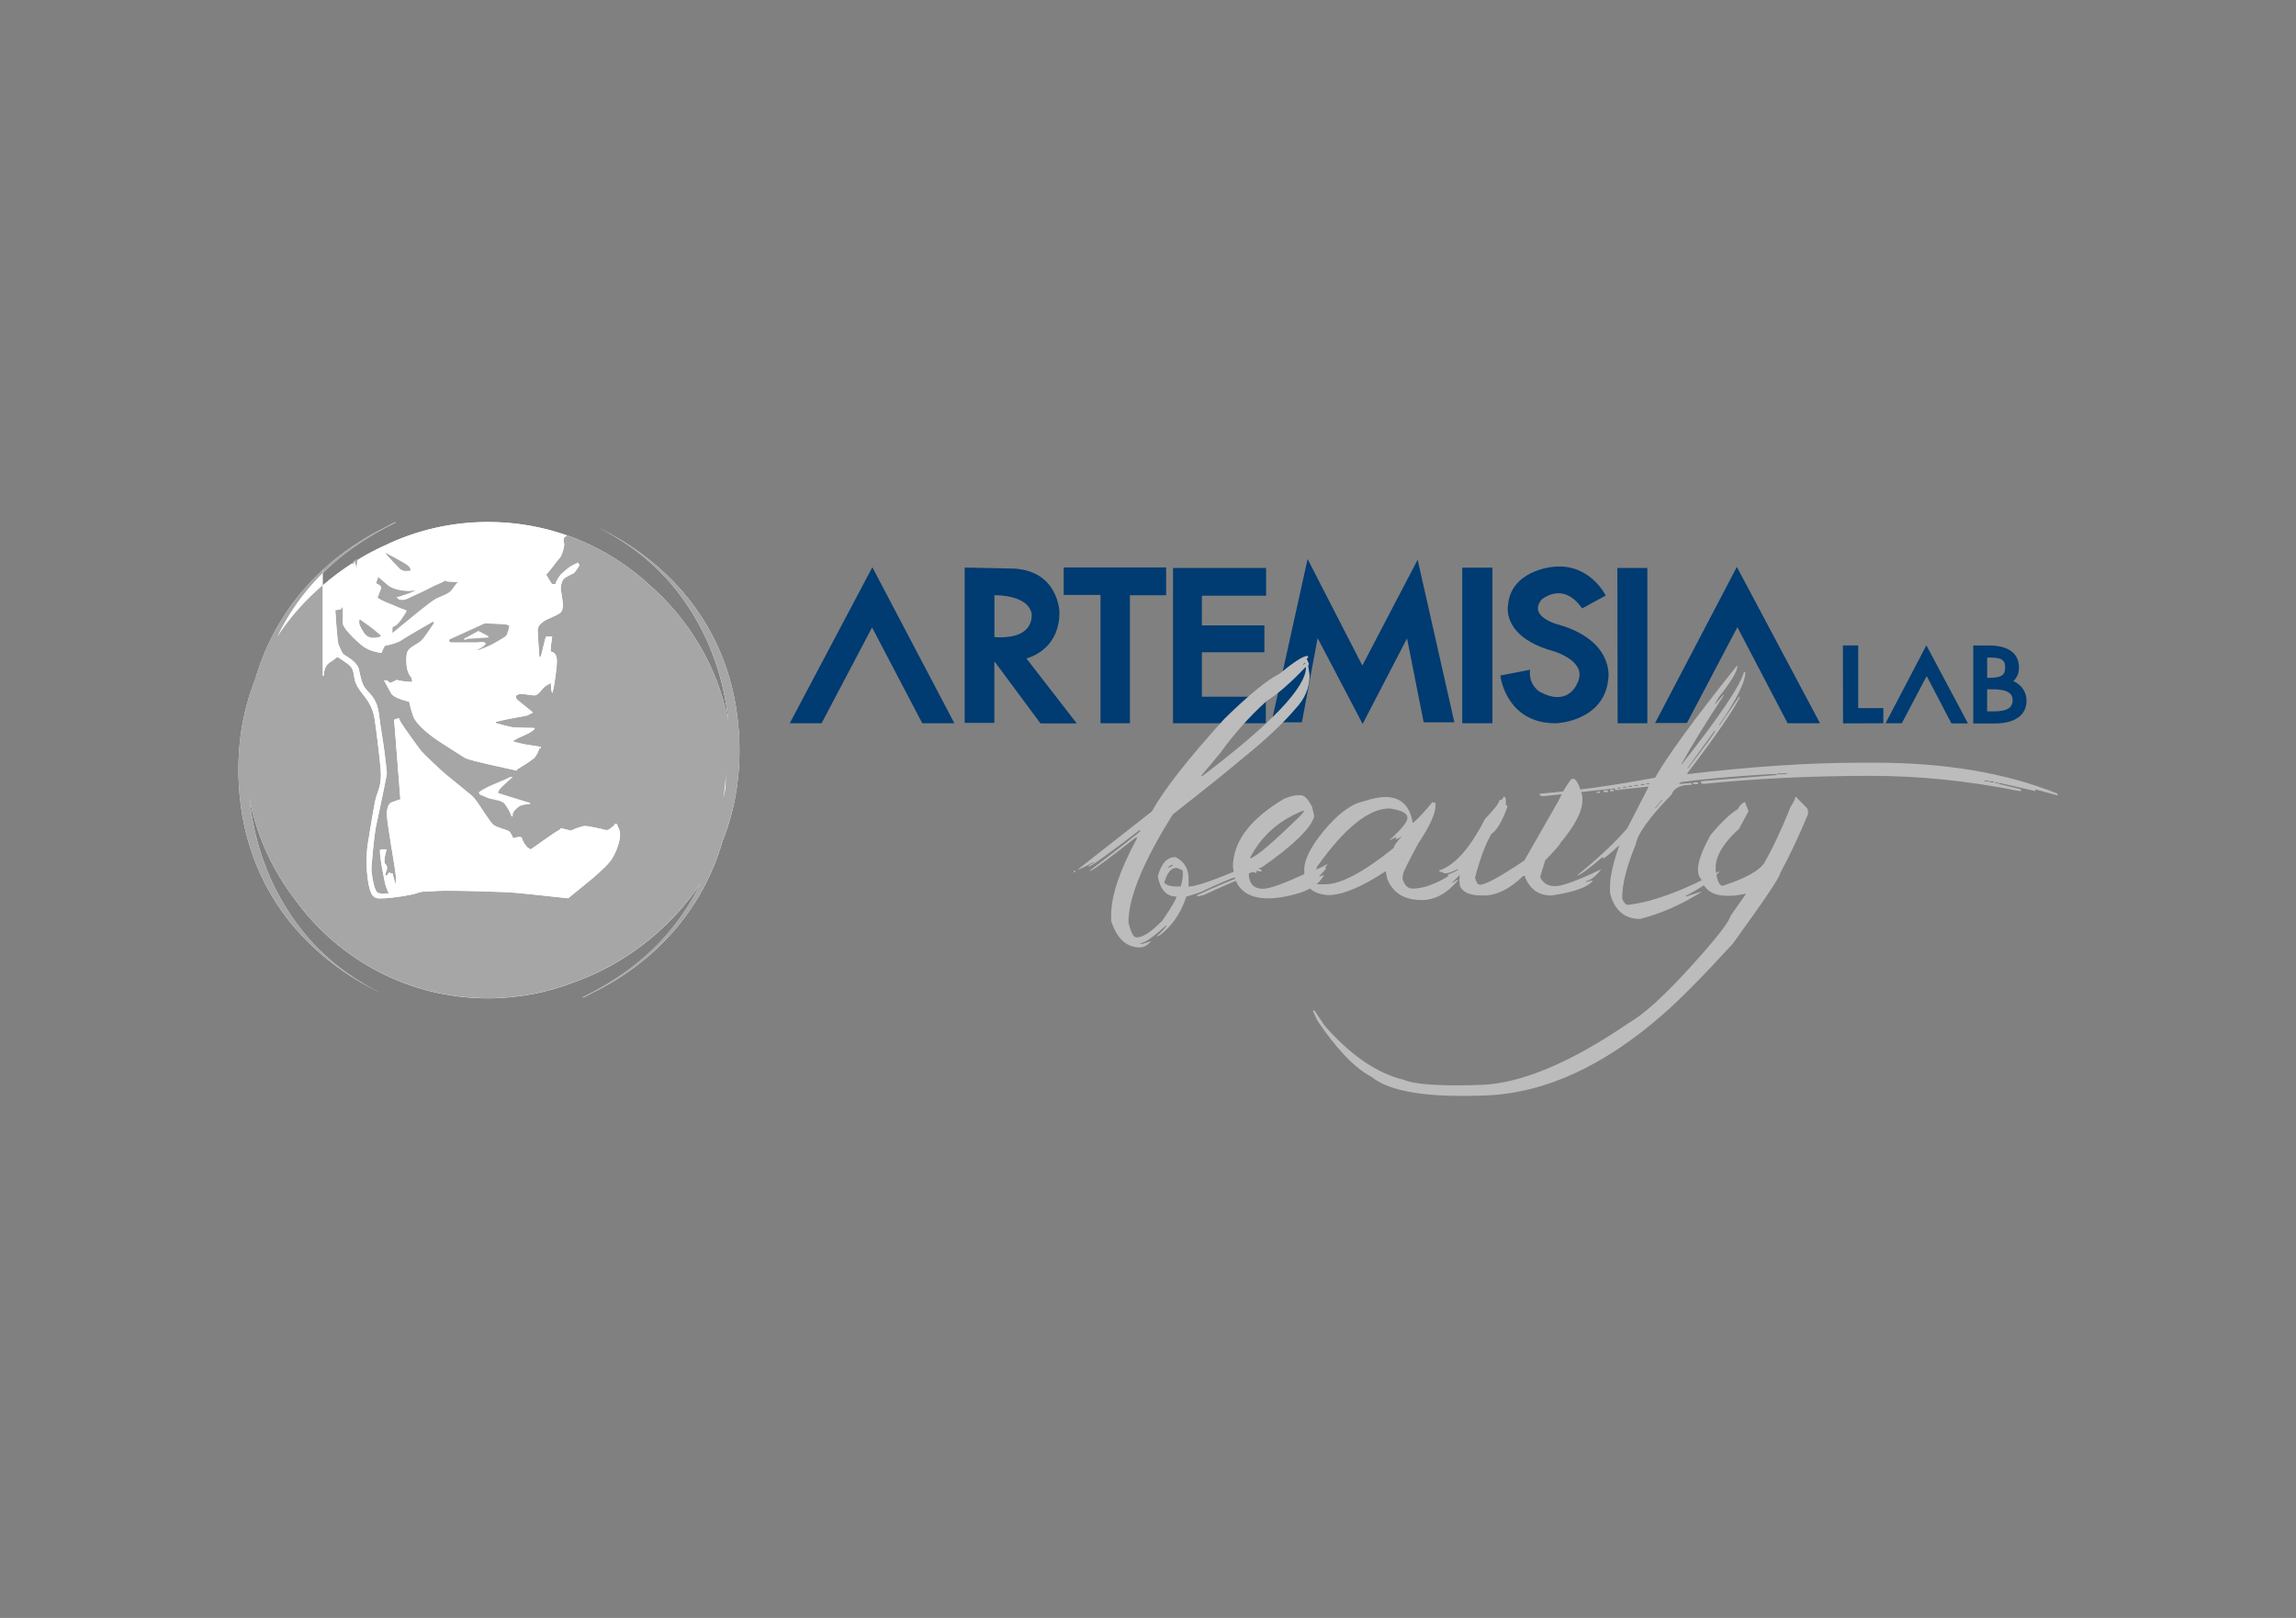 <svg xmlns="http://www.w3.org/2000/svg" xmlns:xlink="http://www.w3.org/1999/xlink" id="Livello_1" x="0px" y="0px" viewBox="0 0 595.28 419.53" style="enable-background:new 0 0 595.28 419.53;" xml:space="preserve"><rect x="0" y="0" width="595.28" height="419.53" fill="#808080" stroke="none"/><style type="text/css">	.st0{fill:#FFFFFF;}	.st1{fill:#003B71;}	.st2{fill:none;}	.st3{fill:#A6A6A6;}	.st4{fill:#737373;}	.st5{fill:#BDBCBC;}</style><g>	<g>		<g>			<path class="st0" d="M154.73,136.62c12.19,6.03,21.07,14.71,27.31,26.86c3.35,6.52,5.92,14.71,6.78,23.49    c-2.86-14.72-10.7-26.79-20.45-35.31c-6.13-5.64-13.4-10.06-21.43-12.87c-6.38-2.23-13.24-3.45-20.39-3.45    c-9.63,0-18.75,2.21-26.87,6.14c-2.26,1.03-4.41,2.15-6.4,3.35c-0.12,0.07-0.25,0.14-0.37,0.22c-0.29,0.18-0.58,0.38-0.88,0.56    c0.02-0.08,0.04-0.18,0.02-0.18c-0.02,0-0.08,0.08-0.2,0.3c-0.16,0.1-0.32,0.21-0.48,0.31c-2.62,1.69-5.2,3.6-7.67,5.73v-3.19    c2.38-2.36,4.95-4.51,7.71-6.48c0.67-0.48,1.35-0.95,2.04-1.4c2.86-1.89,5.9-3.62,9.12-5.19c0.44-0.53-2.3,1.04-2.88,1.33    c-2.17,1.06-4.27,2.25-6.32,3.54c-0.65,0.41-1.3,0.82-1.94,1.25c-2.72,1.84-5.3,3.88-7.73,6.12    c-7.98,7.37-14.21,16.89-17.52,28.36c-3.22,8.12-4.89,17.47-4.21,28.06c1.73,26.93,18.14,44.41,36.97,53.42    c-12.2-6-21.1-14.66-27.37-26.8c-3.38-6.54-5.97-14.75-6.85-23.56c1.93,9.87,6.09,18.54,11.57,25.75    c11.2,15.67,29.53,25.89,50.26,25.89c7.99,0,15.62-1.54,22.63-4.3c4.12-1.5,7.93-3.35,11.32-5.4    c7.86-4.75,15.44-11.49,21.16-20.19c-0.63,1.31-1.29,2.58-1.98,3.79c-6.71,11.68-16.33,19.82-28.58,25.82    c-0.44,0.52,2.3-1.05,2.88-1.34c15.4-7.6,28.11-20.94,33.39-39.23c3.2-8.07,4.87-17.37,4.21-27.89    C189.91,163.19,173.55,145.67,154.73,136.62z"></path>		</g>	</g>	<g>		<polygon class="st1" points="353.21,172.58 339.02,144.96 329.66,187.3 337.54,187.3 341.62,165.46 353.29,187.72 364.8,165.53    369.11,187.3 377.07,187.3 367.55,145.14   "></polygon>		<g>			<g>				<g>					<path class="st2" d="M73.93,161.27c-0.71,1.24-1.4,2.55-2.05,3.9c3.4-5.16,7.45-9.62,11.82-13.39v-3.19      C79.96,152.28,76.7,156.47,73.93,161.27z"></path>					<path class="st2" d="M188.07,204.5c0.07-1.21,0.12-2.43,0.13-3.67c-0.12,2.1-0.35,4.18-0.69,6.22      C187.71,206.2,187.9,205.35,188.07,204.5z"></path>					<path class="st3" d="M93.4,140.53c-0.02-0.05-0.03-0.1-0.04-0.15c-0.65,0.41-1.3,0.82-1.94,1.25      c-0.01,0.16-0.01,0.31-0.02,0.47c0.67-0.48,1.35-0.95,2.04-1.4C93.43,140.64,93.42,140.58,93.4,140.53z"></path>					<path class="st4" d="M91.47,146.3c0.06,0,0.15-0.12,0.3-0.41c0.03-0.07,0.06-0.11,0.08-0.16c-0.16,0.1-0.32,0.21-0.48,0.31      C91.38,146.19,91.41,146.3,91.47,146.3z"></path>					<path class="st3" d="M103.13,147.53c0.63,0.36,0.85,0.56,1.58,0.56c0.12,0,0.25-0.01,0.4-0.02c0.26-0.02,0.47-0.02,0.65-0.02      c0.02,0,0.05,0,0.07,0c0.02,0,0.04,0,0.06,0c0.46,0,0.61-0.02,0.53-0.41c-0.12-0.56-0.39-0.62-0.39-0.62s0.4-0.04-1.47-1.15      l-3.95-2.18c-0.35-0.16-0.93-0.51-1.15-0.51c-0.18,0-0.12,0.23,0.48,0.96L103.13,147.53z"></path>					<path class="st3" d="M97.53,163.78c-0.54-0.55-3.54-2.72-4.18-3.12c-0.25-0.16-0.41-0.24-0.51-0.24      c-0.15,0-0.19,0.17-0.28,0.57c-0.15,0.67,0.24,1.64,1.32,3.23c0.65,0.94,1.65,1.21,2.6,1.21c0.64,0,1.27-0.12,1.75-0.24      C99.42,164.89,98.07,164.33,97.53,163.78z"></path>					<path class="st3" d="M91.43,145.62c-0.01,0.04-0.02,0.08-0.02,0.08s0.32,1.1,0.42,1.44c0.06,0.22,0.22,0.94,0.36,0.94      c0.08,0,0.16-0.21,0.22-0.82c0.06-0.62,0.17-1.49,0.27-2.41c-0.12,0.07-0.25,0.14-0.37,0.22      C92.02,145.23,91.73,145.43,91.43,145.62z"></path>					<path class="st4" d="M103.5,186.96l0.09-0.04c0,0-0.05-0.06-0.08-0.06C103.49,186.87,103.48,186.89,103.5,186.96z"></path>					<path class="st4" d="M116.7,166.62l0.16-0.01C116.41,166.62,116.7,166.62,116.7,166.62z"></path>					<path class="st3" d="M116.4,165.63c-0.51,0.23-0.51,0.23-0.51,0.23s-0.17,0.37,0.21,0.62c0.1,0.06,0.15,0.11,0.16,0.13      c0.18,0,0.46,0,0.92,0c1.65,0,5.12,0,6.17,0c0.66,0,1.05-0.14,1.35-0.14c0.18,0,0.32,0.06,0.46,0.22      c0.1,0.13,0.19,0.16,0.25,0.16c0.01,0,0.02,0,0.03,0c-0.05,0.04-0.12,0.12-0.24,0.29c-0.49,0.68-1.64,1.13-2.03,1.41      c-0.12,0.09-0.07,0.12,0.04,0.12c0.27,0,0.96-0.16,0.96-0.16s2.79-1.06,3.69-1.59c0.9-0.53,3.08-1.73,3.38-2.1      c0.3-0.38,0.79-2.16,0.77-2.55c-0.01-0.13-0.04-0.17-0.09-0.17c-0.08,0-0.19,0.12-0.22,0.16c0.03-0.04,0.11-0.22-0.67-0.34      c-0.9-0.13-5.84-0.3-5.84-0.3S116.91,165.41,116.4,165.63z"></path>					<path class="st3" d="M191.59,190.13c-1.67-26.93-18.04-44.45-36.85-53.5c12.19,6.03,21.07,14.71,27.31,26.86      c3.35,6.52,5.92,14.71,6.78,23.49c-2.86-14.72-10.7-26.79-20.45-35.31c-6.13-5.64-13.4-10.06-21.43-12.87      c-0.11,0.14-0.24,0.26-0.39,0.33c-0.88,0.4-0.15,1.58-0.33,2.53c-0.17,0.88-0.56,2.12-0.84,2.6c-0.28,0.48-1.21,1.44-1.78,2.26      c-0.57,0.82-1.4,1.7-1.58,2c-0.18,0.3-0.48,0.17-0.37,0.51c0.11,0.34,0.76,1.29,0.99,1.72c0.23,0.42,0.5,0.67,0.5,0.67h0.97      c0,0-0.24-0.08,0.16-0.75c0.39-0.68,0.85-1.49,1.3-1.89c0.45-0.4,1.69-1.55,2.4-1.95c0.7-0.4,1.35-0.7,1.6-0.82      c0.26-0.11,0.39-0.12,0.39-0.12v0.32c0,0,0.18,0.02,0.18,0.13c0,0.11,0.14,0.11-0.12,0.56c-0.25,0.45-0.96,1.38-1.13,1.58      c-0.17,0.2-0.79,0.39-1.44,0.76c-0.65,0.36-1.07,0.62-1.41,0.99c-0.34,0.37-0.82,1.75-0.62,2.88c0.2,1.13,0.56,3.58,0.51,3.92      c-0.05,0.34-0.05,1.38-0.76,1.92c-0.71,0.54-3.24,1.58-3.72,1.83c-0.48,0.26-2.03,1.27-2.06,2.46      c-0.03,1.19,0.31,5.25,0.34,5.73c0.03,0.48,0.03,1.29,0.15,1.29c0.08,0,0.2,0.06,0.27,0.06c0.04,0,0.06-0.01,0.06-0.06      c0-0.14,1.3-5.2,1.3-5.2h1.63c0,0-0.57,3.83-0.33,3.9c0.25,0.06,1.52,0.23,1.55,2.2c0.03,1.98-0.51,5.05-0.65,6.07      c-0.14,1.01-0.51,2.47-0.51,2.47s-0.2-0.27-0.28-0.87c-0.08-0.59-0.11-1.75-0.11-1.75l-1.3,0.74c-0.54,0.37-1.09,1.05-1.47,1.5      c-0.31,0.37-0.84,0.92-1.43,0.98c-0.03,0-0.06,0-0.1,0c-0.34,0-1.03-0.1-1.73-0.2c-0.7-0.11-1.42-0.21-1.8-0.21      c-0.08,0-0.15,0-0.19,0.01c-0.51,0.12-0.99,0.47-0.99,0.47s-0.19,0.69,0.4,1.14c0.59,0.45,3.65,3.03,3.96,3.23l-1.45,0.75      c-0.56,0.16-5.89,1.1-6.49,1.27c-0.59,0.17-1.71,0.4-1.71,0.4v0.32c0,0,1.57,0.44,2.02,0.55c0.45,0.11,2.06,0.54,2.77,0.59      c0.7,0.06,4.4,0.12,4.73,0.12c0.06,0,0.12,0,0.18,0c0.31,0,0.62,0.04,0.13,0.51c-0.59,0.56-1.97,1.21-2.51,1.44      c-0.53,0.23-2.23,0.97-2.34,1.15c-0.11,0.19-0.38,0.07-0.43,0.19c-0.05,0.12-0.08,0.21,0.4,0.35c0.48,0.14,2.51,0.65,3.41,0.76      c0.9,0.12,2.99,0.45,3.16,0.48c0.17,0.04,0.28,0.3,0.17,0.36c-0.12,0.06-0.4,0.14-0.4,0.14s-0.53,1.72-1.44,2.51      c-0.9,0.79-3.17,2.16-3.75,2.51c-0.59,0.36-0.59,0.36-0.59,0.36v0.32c0,0-6.72-1.5-7.85-1.75c-1.13-0.25-4.57-1.07-5.5-1.47      c0,0-6.17-3.9-7.18-4.59c-1.01-0.69-5.54-3.83-6.4-6.38c-0.85-2.54-1.02-3.68-1.02-3.68s-3.88-0.84-4.65-2.15      c-0.78-1.31-1.85-3.38-1.85-3.38s0.1-0.01,0.25-0.01c0.3,0,0.79,0.06,0.97,0.46c0.05,0.12,0.16,0.16,0.29,0.16      c0.27,0,0.66-0.18,1.02-0.36c0.36-0.18,0.67-0.37,0.8-0.37c0.01,0,0.02,0,0.03,0c0.83,0.38,3.91,0.53,3.91,0.53l-0.12-1.06      c0,0-1.32-1.11-1.38-4.04c-0.07-2.94,0.43-3.17,1.27-3.85c0.84-0.68,1.89-1.05,2.72-1.88c0.83-0.83,3.24-4.52,3.24-4.52      l-0.32-0.33c0,0-6.95,3.96-8.1,4.78c-1.14,0.81-3.62,1.41-4.11,1.41c-0.01,0-0.01,0-0.02,0c0,0,0,0-0.01,0      c-0.44,0-1.08,1.93-1.08,1.93s-2.96-0.22-4.99-1.83c-2.03-1.62-5.06-4.67-5.06-5.8c0-1.13,0.02-1.82,0-2.78      c-0.02-0.96-0.02-1.28-0.02-1.28l-0.5-0.15l0.18,0.47l-1.63,0.33c0,0,0.51,8.22,0.84,8.9c0.33,0.67,0.82,2.11,1.35,2.55      c0.53,0.45,3.49,1.83,3.94,3.9c0.45,2.06,0.75,3.96,1.98,5.29c1.23,1.32,2.8,2.86,3.18,6.09c0.38,3.23,1.35,8.65,1.53,10.53      c0.18,1.88,0.62,4.64,0.52,5.31c-0.09,0.67-1.26,6.23-1.72,8.47c0,0-0.88,4.02-1.16,5.43c-0.28,1.41-1.21,10.15-1.07,11.22      c0.14,1.07,0.64,5.28,1.75,5.62c0.51,0.16,0.86,0.2,1.18,0.2c0.36,0,0.68-0.05,1.13-0.07c0.53-0.01,0.56-0.02,0.51-0.02      c-0.03,0-0.08,0-0.08,0s-0.43-0.88-0.79-1.96c-0.36-1.07-1.93-9.31-1.4-9.42c0.17-0.04,0.41-0.05,0.65-0.05      c0.48,0,0.97,0.05,0.97,0.05s-1.05,3.21-0.29,3.82c0.94,0.75-0.03,2.03-0.03,2.68c0,0.24,0.06,0.33,0.15,0.33      c0.16,0,0.42-0.29,0.63-0.61c0.13-0.19,0.24-0.26,0.33-0.26c0.26,0,0.38,0.53,0.38,0.53v-0.33h0.33l0.84,2.88      c0,0,0.01,0.01,0.02,0.01c0.03,0,0.09-0.14,0.09-1.27c0-1.53-1.02-7.17-1.41-9.65c-0.4-2.48-1.1-6.91-0.99-7.78      c0.11-0.87,0.31-2.2,1.27-2.6c0.96-0.39,2.25-0.76,2.25-0.76s-1.42-18.36-1.52-19.38c-0.1-1.02-0.17-1.22-0.17-1.22l1.27-0.48      c0.03,0.11,0.12,0.33,0.33,0.75c0.6,1.18,5.1,7.34,5.55,7.88c0.45,0.53,4.82,4.77,6.39,6.04c1.57,1.29,6,4.91,6.6,5.39      c0.6,0.49,1.26,1.43,1.78,2.17c0.52,0.75,3.18,4.9,3.8,5.39c0.62,0.49,1.3,0.71,2.54,1.13c1.24,0.42,1.59,0.48,1.94,0.98      c0.35,0.5,0.73,1.42,0.73,1.42s0.96-0.31,1.63-0.31c0.34,0,0.6,0.08,0.64,0.31c0.12,0.7,1.09,2.14,1.42,2.38      c0.33,0.24,0.86,0.54,0.86,0.54s6.31-4.5,7.05-4.85c0.75-0.35,0.75-0.67,0.75-0.67l2.57,0.64c0,0,2.65-1.17,3.65-1.19      c0.02,0,0.04,0,0.06,0c1,0,2.76,0.49,3.82,0.66c0.73,0.12,1.28,0.39,1.79,0.39c0.23,0,0.46-0.06,0.69-0.22      c0.73-0.51,1.34-0.99,1.4-1.26c0.02-0.09,0.1-0.12,0.2-0.12c0.19,0,0.45,0.12,0.45,0.12s0,0.34,0.27,0.8      c0.27,0.46,0.67,1.41,0.33,3.16c-0.34,1.76-1.24,4-2.37,5.53c-1.13,1.52-4.81,4.72-5.61,5.3l-2.72,2.24l0,0l-2.64,2.13      c-5.24-0.57-13.31-1.46-15.59-1.57c-2.28-0.12-10.83-0.39-15.51-0.39c-1.17,0-2.1,0.02-2.62,0.05      c-2.62,0.21-4.06,0.01-5.34,0.53c-1.28,0.53-6.32,1.28-8.27,1.36c-0.55,0.02-1.03,0.06-1.45,0.06c-1.09,0-1.82-0.26-2.4-1.68      c-0.81-1.99-1.56-7.78-0.66-13.04c0.9-5.27,1.58-9.93,2.1-11.66c0.53-1.73,1.49-3.32,1.13-7.29      c-0.36-3.98-1.35-11.81-1.58-13.01c-0.22-1.2-0.63-3.2-2.46-5.52c-1.83-2.32-2.53-3.45-2.8-5.16c-0.27-1.71-0.3-2.47-1.92-3.63      c-1.62-1.17-2.47-1.63-2.47-1.63l-1.1,0.86c-0.68,0.57-2.22,0.78-2.41,3.88l-0.01,0.15h-0.24v-23.48      c-4.37,3.77-8.42,8.23-11.82,13.39c0.66-1.36,1.34-2.66,2.05-3.9c2.77-4.8,6.04-8.98,9.77-12.68v-0.83      c-7.98,7.37-14.21,16.89-17.52,28.36c-3.22,8.12-4.89,17.47-4.21,28.06c1.73,26.93,18.14,44.41,36.97,53.42      c-12.2-6-21.1-14.66-27.36-26.8c-3.37-6.54-5.97-14.75-6.85-23.56c1.93,9.87,6.09,18.54,11.57,25.75      c11.2,15.67,29.53,25.89,50.26,25.89c7.99,0,15.62-1.54,22.63-4.3c4.12-1.5,7.93-3.35,11.32-5.4      c7.86-4.75,15.44-11.49,21.16-20.19c-0.64,1.31-1.29,2.58-1.98,3.79c-6.71,11.68-16.33,19.82-28.58,25.82      c-0.44,0.52,2.3-1.05,2.88-1.34c15.4-7.6,28.11-20.93,33.39-39.23C190.57,209.94,192.24,200.65,191.59,190.13z M188.07,204.5      c-0.16,0.85-0.35,1.7-0.56,2.55c0.33-2.04,0.56-4.12,0.69-6.22C188.19,202.06,188.14,203.28,188.07,204.5z"></path>					<path class="st4" d="M116.57,167.69l0.16-0.01C116.29,167.68,116.57,167.69,116.57,167.69z"></path>					<path class="st3" d="M117.27,152.77c0.74-1.15,1.47-1.92,1.57-2.02c-0.11,0.1-0.52,0.13-1.01,0.13c-0.97,0-2.27-0.13-2.27-0.13      c-0.07-0.13-0.12-0.42-0.33-0.42c-0.1,0-0.23,0.06-0.41,0.23c-0.58,0.51-2.61,1.16-3.63,1.76c-1.02,0.6-3.89,1.89-4.91,2.36      c-0.73,0.33-1.61,0.87-2.33,0.87c-0.29,0-0.56-0.09-0.78-0.32c-0.41-0.43-0.47-0.49-0.34-0.49c0.03,0,0.07,0,0.12,0.01      c0.05,0,0.1,0.01,0.16,0.01c0.11,0,0.25-0.01,0.39-0.06c0.62-0.21,2.16-0.75,2.44-0.83c0.24-0.06,2.22-0.89,1.66-0.89      c-0.11,0-0.31,0.03-0.64,0.11c-0.39,0.09-0.84,0.12-1.32,0.12c-1.83,0-4.12-0.58-5.11-1.46c-1.25-1.11-2.91-2.48-2.91-2.48      l-0.65,1.95c0,0,1.16,0.46,1.3,0.97c0.14,0.51-0.7,1.88-0.67,2.24c0.03,0.36-0.89,0.25,0.61,1.06c1.5,0.82,2.64,1.09,4.34,1.89      c1.7,0.79,2.69,0.67,2.18,1.37c-0.52,0.71-1.46,2.44-2.38,3.21c-0.92,0.76-1.15,0.3-1.15,1.27c0,0.62-0.11,1.07,0.12,1.07      c0.13,0,0.37-0.14,0.79-0.48c1.17-0.93,5.04-4.14,6.17-5.04c1.13-0.9,3.93-3.17,4.97-3.66      C114.24,154.63,116.48,154.01,117.27,152.77z"></path>					<path class="st0" d="M92.05,145.43c-0.02,0-0.08,0.08-0.2,0.3c0.06-0.04,0.12-0.08,0.18-0.12      C92.05,145.54,92.07,145.43,92.05,145.43z"></path>					<path class="st0" d="M99.68,141.49c-2.26,1.03-4.4,2.15-6.4,3.35c-0.1,0.92-0.21,1.8-0.27,2.41c-0.06,0.61-0.14,0.82-0.22,0.82      c-0.15,0-0.3-0.72-0.36-0.94c-0.09-0.33-0.42-1.44-0.42-1.44s0.01-0.03,0.02-0.08c-0.06,0.04-0.12,0.08-0.18,0.12      c-0.03,0.05-0.05,0.1-0.08,0.16c-0.15,0.29-0.24,0.41-0.3,0.41c-0.06,0-0.08-0.11-0.1-0.26c-2.62,1.69-5.2,3.6-7.67,5.73v23.48      h0.24l0.01-0.15c0.19-3.09,1.73-3.31,2.41-3.88l1.1-0.86c0,0,0.84,0.46,2.47,1.63c1.62,1.16,1.64,1.91,1.92,3.63      c0.27,1.72,0.97,2.84,2.8,5.16c1.83,2.32,2.24,4.32,2.46,5.52c0.23,1.2,1.22,9.03,1.58,13.01c0.36,3.98-0.6,5.56-1.13,7.29      c-0.53,1.73-1.2,6.39-2.1,11.66c-0.9,5.26-0.15,11.05,0.66,13.04c0.58,1.43,1.31,1.68,2.4,1.68c0.42,0,0.9-0.04,1.45-0.06      c1.95-0.08,6.99-0.83,8.27-1.36c1.28-0.52,2.72-0.32,5.34-0.53c0.53-0.04,1.45-0.05,2.62-0.05c4.67,0,13.22,0.27,15.51,0.39      c2.28,0.11,10.34,1,15.59,1.57l2.64-2.13l0,0l2.72-2.24c0.8-0.58,4.49-3.78,5.61-5.3c1.13-1.53,2.03-3.78,2.37-5.53      c0.34-1.76-0.06-2.7-0.33-3.16c-0.27-0.46-0.27-0.8-0.27-0.8s-0.26-0.12-0.45-0.12c-0.1,0-0.17,0.03-0.2,0.12      c-0.06,0.27-0.67,0.75-1.4,1.26c-0.23,0.16-0.46,0.22-0.69,0.22c-0.51,0-1.06-0.27-1.79-0.39c-1.05-0.17-2.81-0.66-3.82-0.66      c-0.02,0-0.04,0-0.06,0c-0.99,0.02-3.65,1.19-3.65,1.19l-2.57-0.64c0,0,0,0.32-0.75,0.67c-0.74,0.35-7.05,4.85-7.05,4.85      s-0.53-0.31-0.86-0.54c-0.33-0.24-1.3-1.67-1.42-2.38c-0.04-0.24-0.31-0.31-0.64-0.31c-0.67,0-1.63,0.31-1.63,0.31      s-0.38-0.91-0.73-1.42c-0.35-0.5-0.7-0.56-1.94-0.98c-1.24-0.42-1.92-0.65-2.54-1.13c-0.62-0.49-3.28-4.65-3.8-5.39      c-0.52-0.74-1.18-1.69-1.78-2.17c-0.59-0.48-5.02-4.11-6.6-5.39c-1.57-1.28-5.94-5.51-6.39-6.04c-0.45-0.54-4.95-6.7-5.55-7.88      c-0.22-0.42-0.3-0.64-0.33-0.75l-1.27,0.48c0,0,0.07,0.2,0.17,1.22c0.09,1.02,1.52,19.38,1.52,19.38s-1.29,0.37-2.25,0.76      c-0.96,0.4-1.15,1.73-1.27,2.6c-0.11,0.87,0.59,5.3,0.99,7.78c0.39,2.48,1.41,8.12,1.41,9.65c0,1.13-0.06,1.27-0.09,1.27      c-0.01,0-0.02-0.01-0.02-0.01l-0.84-2.88h-0.33v0.33c0,0-0.12-0.53-0.38-0.53c-0.09,0-0.21,0.07-0.33,0.26      c-0.22,0.32-0.48,0.61-0.63,0.61c-0.09,0-0.15-0.1-0.15-0.33c0-0.65,0.97-1.93,0.03-2.68c-0.76-0.61,0.29-3.82,0.29-3.82      s-0.49-0.05-0.97-0.05c-0.24,0-0.48,0.01-0.65,0.05c-0.52,0.11,1.04,8.35,1.4,9.42c0.36,1.07,0.79,1.96,0.79,1.96      s0.05,0,0.08,0c0.05,0,0.02,0-0.51,0.02c-0.45,0.01-0.76,0.07-1.13,0.07c-0.32,0-0.68-0.04-1.18-0.2      c-1.11-0.34-1.61-4.55-1.75-5.62c-0.14-1.07,0.79-9.81,1.07-11.22c0.28-1.41,1.16-5.43,1.16-5.43c0.47-2.24,1.63-7.8,1.72-8.47      c0.09-0.67-0.34-3.43-0.52-5.31c-0.19-1.88-1.16-7.3-1.53-10.53c-0.38-3.24-1.94-4.77-3.18-6.09      c-1.23-1.32-1.53-3.23-1.98-5.29c-0.45-2.06-3.41-3.45-3.94-3.9c-0.53-0.44-1.02-1.88-1.35-2.55c-0.33-0.68-0.84-8.9-0.84-8.9      l1.63-0.33l-0.18-0.47l0.5,0.15c0,0,0,0.32,0.02,1.28c0.02,0.96,0,1.65,0,2.78c0,1.13,3.03,4.18,5.06,5.8      c2.03,1.62,4.99,1.83,4.99,1.83s0.65-1.93,1.08-1.93c0,0,0,0,0.01,0c0.01,0,0.01,0,0.02,0c0.49,0,2.97-0.61,4.11-1.41      c1.16-0.82,8.1-4.78,8.1-4.78l0.32,0.33c0,0-2.41,3.7-3.24,4.52c-0.83,0.83-1.88,1.2-2.72,1.88c-0.84,0.68-1.34,0.9-1.27,3.85      c0.07,2.94,1.38,4.04,1.38,4.04l0.12,1.06c0,0-3.08-0.15-3.91-0.53c-0.01,0-0.02,0-0.03,0c-0.13,0-0.45,0.18-0.8,0.37      c-0.36,0.18-0.75,0.36-1.02,0.36c-0.13,0-0.24-0.04-0.29-0.16c-0.19-0.4-0.67-0.46-0.97-0.46c-0.15,0-0.25,0.01-0.25,0.01      s1.07,2.07,1.85,3.38c0.78,1.32,4.65,2.15,4.65,2.15s0.17,1.14,1.02,3.68c0.85,2.55,5.38,5.69,6.4,6.38      c1.01,0.69,7.18,4.59,7.18,4.59c0.93,0.4,4.37,1.21,5.5,1.47c1.13,0.25,7.85,1.75,7.85,1.75v-0.32c0,0,0,0,0.59-0.36      c0.58-0.35,2.85-1.72,3.75-2.51c0.9-0.79,1.44-2.51,1.44-2.51s0.28-0.09,0.4-0.14c0.11-0.06,0-0.33-0.17-0.36      c-0.17-0.04-2.26-0.37-3.16-0.48c-0.9-0.11-2.93-0.62-3.41-0.76c-0.48-0.14-0.45-0.23-0.4-0.35c0.05-0.12,0.32,0,0.43-0.19      c0.11-0.18,1.81-0.92,2.34-1.15c0.54-0.23,1.92-0.87,2.51-1.44c0.49-0.47,0.19-0.51-0.13-0.51c-0.06,0-0.13,0-0.18,0      c-0.34,0-4.03-0.06-4.73-0.12c-0.71-0.05-2.32-0.48-2.77-0.59c-0.45-0.11-2.02-0.55-2.02-0.55v-0.32c0,0,1.12-0.23,1.71-0.4      c0.59-0.17,5.92-1.1,6.49-1.27l1.45-0.75c-0.31-0.2-3.37-2.78-3.96-3.23c-0.59-0.45-0.4-1.14-0.4-1.14s0.49-0.35,0.99-0.47      c0.05-0.01,0.11-0.01,0.19-0.01c0.38,0,1.09,0.1,1.8,0.21c0.7,0.1,1.4,0.2,1.73,0.2c0.04,0,0.07,0,0.1,0      c0.59-0.06,1.12-0.61,1.43-0.98c0.38-0.45,0.93-1.13,1.47-1.5l1.3-0.74c0,0,0.02,1.16,0.11,1.75c0.08,0.59,0.28,0.87,0.28,0.87      s0.37-1.46,0.51-2.47c0.14-1.02,0.68-4.09,0.65-6.07c-0.03-1.97-1.3-2.14-1.55-2.2c-0.25-0.07,0.33-3.9,0.33-3.9h-1.63      c0,0-1.3,5.06-1.3,5.2c0,0.05-0.02,0.06-0.06,0.06c-0.07,0-0.18-0.06-0.27-0.06c-0.12,0-0.13-0.82-0.15-1.29      c-0.03-0.48-0.37-4.54-0.34-5.73c0.03-1.18,1.58-2.2,2.06-2.46c0.48-0.25,3.02-1.3,3.72-1.83c0.71-0.54,0.71-1.58,0.76-1.92      c0.06-0.34-0.31-2.79-0.51-3.92c-0.2-1.13,0.28-2.51,0.62-2.88c0.34-0.37,0.76-0.62,1.41-0.99c0.65-0.37,1.27-0.56,1.44-0.76      c0.17-0.19,0.88-1.13,1.13-1.58c0.26-0.45,0.12-0.45,0.12-0.56c0-0.11-0.18-0.13-0.18-0.13v-0.32c0,0-0.13,0-0.39,0.12      c-0.25,0.11-0.9,0.42-1.6,0.82c-0.71,0.4-1.95,1.55-2.4,1.95c-0.45,0.39-0.9,1.21-1.3,1.89c-0.4,0.68-0.16,0.75-0.16,0.75      h-0.97c0,0-0.28-0.25-0.5-0.67c-0.23-0.43-0.88-1.38-0.99-1.72c-0.11-0.34,0.19-0.21,0.37-0.51c0.18-0.29,1.01-1.18,1.58-2      c0.56-0.82,1.49-1.78,1.78-2.26c0.28-0.48,0.68-1.72,0.84-2.6c0.19-0.96-0.55-2.13,0.33-2.53c0.15-0.07,0.27-0.19,0.39-0.33      c-6.38-2.23-13.24-3.45-20.39-3.45C116.92,135.35,107.8,137.56,99.68,141.49z M103.5,186.96c-0.02-0.07-0.01-0.1,0.01-0.1      c0.03,0,0.08,0.06,0.08,0.06L103.5,186.96z M100.04,143.18c0.22,0,0.81,0.35,1.15,0.51l3.95,2.18      c1.87,1.11,1.47,1.15,1.47,1.15s0.28,0.06,0.39,0.62c0.08,0.39-0.06,0.41-0.53,0.41c-0.02,0-0.04,0-0.06,0      c-0.02,0-0.05,0-0.07,0c-0.18,0-0.39,0-0.65,0.02c-0.15,0.01-0.28,0.02-0.4,0.02c-0.73,0-0.95-0.2-1.58-0.56l-3.2-3.39      C99.91,143.41,99.86,143.18,100.04,143.18z M98.83,165.18c-0.48,0.12-1.1,0.24-1.75,0.24c-0.95,0-1.95-0.27-2.6-1.21      c-1.08-1.59-1.47-2.56-1.32-3.23c0.09-0.39,0.13-0.57,0.28-0.57c0.1,0,0.26,0.09,0.51,0.24c0.64,0.4,3.63,2.57,4.18,3.12      C98.67,164.33,100.02,164.89,98.83,165.18z M108.84,158.79c-1.13,0.9-5,4.11-6.17,5.04c-0.42,0.34-0.66,0.48-0.79,0.48      c-0.23,0-0.12-0.45-0.12-1.07c0-0.97,0.23-0.51,1.15-1.27c0.92-0.76,1.87-2.5,2.38-3.21c0.51-0.7-0.48-0.58-2.18-1.37      c-1.7-0.8-2.85-1.08-4.34-1.89c-1.5-0.81-0.59-0.71-0.61-1.06c-0.02-0.36,0.81-1.73,0.67-2.24c-0.14-0.51-1.3-0.97-1.3-0.97      l0.65-1.95c0,0,1.65,1.37,2.91,2.48c0.99,0.88,3.28,1.46,5.11,1.46c0.48,0,0.93-0.04,1.32-0.12c0.33-0.07,0.53-0.11,0.64-0.11      c0.56,0-1.42,0.83-1.66,0.89c-0.29,0.08-1.83,0.62-2.44,0.83c-0.14,0.05-0.27,0.06-0.39,0.06c-0.06,0-0.11,0-0.16-0.01      c-0.05,0-0.08-0.01-0.12-0.01c-0.13,0-0.07,0.07,0.34,0.49c0.22,0.23,0.49,0.32,0.78,0.32c0.72,0,1.6-0.55,2.33-0.87      c1.02-0.47,3.89-1.76,4.91-2.36c1.02-0.6,3.05-1.24,3.63-1.76c0.18-0.17,0.31-0.23,0.41-0.23c0.21,0,0.27,0.29,0.33,0.42      c0,0,1.3,0.13,2.27,0.13c0.49,0,0.9-0.03,1.01-0.13c-0.09,0.1-0.83,0.86-1.57,2.02c-0.79,1.24-3.03,1.86-4.06,2.36      C112.77,155.62,109.96,157.89,108.84,158.79z M116.57,167.69c0,0-0.28,0,0.16-0.01L116.57,167.69z M132.3,162.25      c0.03-0.04,0.14-0.16,0.22-0.16c0.05,0,0.09,0.04,0.09,0.17c0.02,0.39-0.47,2.17-0.77,2.55c-0.3,0.37-2.48,1.58-3.38,2.1      c-0.91,0.53-3.69,1.59-3.69,1.59s-0.69,0.16-0.96,0.16c-0.12,0-0.16-0.03-0.04-0.12c0.39-0.28,1.54-0.74,2.03-1.41      c0.12-0.17,0.2-0.25,0.24-0.29c-0.01,0-0.02,0-0.03,0c-0.06,0-0.15-0.03-0.25-0.16c-0.14-0.16-0.28-0.22-0.46-0.22      c-0.3,0-0.69,0.14-1.35,0.14c-1.05,0-4.51,0-6.17,0c-0.46,0-0.75,0-0.92,0l-0.16,0.01c0,0-0.29-0.01,0.16-0.01      c-0.02-0.02-0.06-0.06-0.16-0.13c-0.39-0.25-0.21-0.62-0.21-0.62s0,0,0.51-0.23c0.51-0.23,8.8-4.02,8.8-4.02      s4.93,0.16,5.84,0.3C132.41,162.03,132.34,162.2,132.3,162.25z"></path>					<path class="st3" d="M93.44,140.7c2.86-1.89,5.9-3.62,9.12-5.19c0.44-0.53-2.3,1.04-2.89,1.33c-2.17,1.06-4.27,2.25-6.32,3.54      c0.01,0.05,0.02,0.1,0.04,0.15C93.42,140.58,93.43,140.64,93.44,140.7z"></path>					<path class="st3" d="M91.4,142.1c0.01-0.15,0.01-0.31,0.02-0.47c-3.14,2.13-5.6,4.16-7.73,6.12v0.83      C86.07,146.23,88.64,144.08,91.4,142.1z"></path>				</g>				<path class="st0" d="M129.5,205.73c-0.39-0.11-0.42-0.11-0.3-0.39c0.11-0.28,0.33-0.72,1-1.36c0.66-0.64,2.75-2.52,2.75-2.52     h-0.64l-1.17,0.57c-0.41,0.2-4.16,1.72-4.63,2c-0.47,0.28-1.69,0.86-2,1.14c-0.31,0.28-0.59,0.45-0.39,0.45     c0.2,0,0.22,0.14,0.19,0.22s-0.25,0.06,0.47,0.36c0.72,0.3,1.86,0.83,2.25,0.89c0.39,0.05,1.39,0.33,1.83,0.42     c0.44,0.08,1.41,0.3,1.97,0.94c0.55,0.64,1.36,2.14,1.47,2.47c0.11,0.34,0.33,0.78,0.33,0.78h0.32c0,0-0.15-0.55,0.22-1.16     c0.36-0.61,1.42-1.53,1.86-1.64c0.45-0.11,1.5-0.38,1.78-0.38c0.28,0,0.63-0.01,0.63-0.01v-0.32c0,0-4.12-1.28-5.09-1.56     C131.36,206.34,129.89,205.84,129.5,205.73"></path>				<polyline class="st0" points="120.84,165.69 126.62,165.3 126.62,164.97 124.03,163.6 120.19,165.69 120.84,166.02     "></polyline>			</g>		</g>		<g>			<g>				<g>					<g>						<polygon class="st1" points="275.79,154.27 285.33,154.27 285.33,187.54 292.95,187.54 292.95,154.35 302.34,154.35        302.34,147.14 275.79,147.14       "></polygon>						<rect x="379.11" y="147.19" class="st1" width="7.83" height="40.35"></rect>						<polygon class="st1" points="204.76,187.54 213.01,187.54 226.1,162.7 239.11,187.54 247.44,187.54 226.17,147.08       "></polygon>						<polygon class="st1" points="419.4,187.54 427.1,187.54 427.1,147.28 419.33,147.28       "></polygon>						<polygon class="st1" points="429.12,187.47 437.37,187.47 450.45,162.63 463.35,187.31 463.47,187.54 471.87,187.54        450.31,147       "></polygon>						<path class="st1" d="M403.6,161.83c-0.04-0.01-3.99-1.11-4.75-3.36c-0.3-0.89-0.04-1.87,0.76-2.93       c0.24-0.21,2.06-1.71,4.45-1.71c2.16,0,4.15,1.22,5.91,3.62l0.23,0.31l6.1-3.32l-0.19-0.38c-0.04-0.07-3.76-7.17-11.79-7.17       c-0.59,0-1.2,0.04-1.78,0.11c-0.11,0.01-10.92,0.94-11.57,10.05c-0.11,0.63-1.16,8.13,11.48,11.7       c0.05,0.01,5.36,1.48,6.75,4.64c0.52,1.19,0.42,2.5-0.31,3.89l-0.02,0.04c-0.05,0.14-1.38,3.43-5.07,3.43       c-1.39,0-2.96-0.47-4.65-1.4c-0.11-0.07-2.67-1.7-2.5-5.12l0.03-0.56l-7.67,1.49l0.05,0.41c0.01,0.12,1.65,11.97,14.17,11.97       l0,0c0.15,0,0.3,0,0.46-0.01c0.12,0,12.24-0.61,13.29-11.47C417,175.97,418.75,166,403.6,161.83z"></path>						<polygon class="st1" points="304.13,187.54 328.19,187.54 328.19,180.66 311.61,180.66 311.61,169.13 327.82,169.13        327.82,162.17 311.61,162.17 311.61,154.47 328.26,154.47 328.26,147.28 304.13,147.28       "></polygon>					</g>				</g>			</g>		</g>		<polygon class="st1" points="481.77,167.36 477.81,167.36 477.84,185.54 477.84,187.58 488.29,187.54 488.29,183.62    481.77,183.62   "></polygon>		<polygon class="st1" points="488.87,187.54 493.08,187.54 499.53,175.3 505.86,187.44 505.94,187.58 510.23,187.58 499.45,167.33      "></polygon>		<path class="st1" d="M522.01,176.62c0.95-0.9,1.45-2.1,1.45-3.51c0-3.7-2.75-5.73-7.75-5.73h-2.89v-0.03l-0.03,0.03h-1.19v1.07   l-0.1,0.08h0.1v17.92h-0.1l0.1,0.08v1.07h1.19l0.03,0.03v-0.03h4.34c5.24,0,8.25-2.15,8.25-5.89   C525.42,179.46,524.1,177.51,522.01,176.62z M515.2,178.74h1.45c4.63,0,5.16,1.61,5.16,2.81c0,2.01-1.5,2.91-4.85,2.91h-1.76   V178.74z M515.5,175.77h-0.29v-5.27h0.32c3.2,0,4.34,0.4,4.34,2.61C519.86,175.15,518.84,175.77,515.5,175.77z"></path>		<g>			<path class="st5" d="M278.35,225.83h0.56l-0.37,0.37h-0.19V225.83z M338.97,170.08l0.19,0.19v0.19l-0.37,0.37l0.56,1.3    l-0.18,0.56l0.37,2.41c0,3.22-1.24,6.13-3.71,8.73c-3.31,3.9-8.01,8.29-14.11,13.18c-3.31,2.82-9.19,7.54-17.64,14.16    c-7.68,12.25-11.51,21.58-11.51,27.99c0.62,2.6,1.3,3.9,2.04,3.9h0.19c1.52,0,3.68-1.42,6.5-4.27c2.48-3.59,3.71-5.69,3.71-6.31    c-2.54,0-4.15-1.73-4.83-5.2c0.87-3.34,2.35-5.01,4.46-5.01h0.18c2.23,1.15,3.34,3,3.34,5.57v2.04c1.83,0,6.22-1.49,13.18-4.46    l3.16-0.56c1.73,0.25,2.6,0.56,2.6,0.93v0.19h-0.19l-1.3-0.19l0.19,0.19v0.18l-0.19,0.19h-0.19l-0.19-0.19    c-1.95,0-6.09,1.49-12.44,4.46c-1.12,0.62-2.85,1.24-5.2,1.86c-1.42,4.3-3.71,7.64-6.87,10.03l-0.93,0.37    c1.61-1.49,2.48-2.41,2.6-2.79v-0.18c-3.4,3.09-5.63,4.64-6.69,4.64v0.19h0.56l2.23-0.74c-0.93,1.11-1.92,1.67-2.97,1.67    c-3.47,0-5.94-2.29-7.43-6.87v-1.49c0-5.01,2.21-11.62,6.64-19.82v-0.37h-0.19c-7.4,5.82-11.37,8.72-11.93,8.72h-0.19    c8.82-6.71,13.23-10.18,13.23-10.4v-0.19h-0.19c-8.23,6.31-12.64,9.47-13.23,9.47c0-0.31,0.43-0.62,1.3-0.93v-0.19h-0.18    c-2.17,1.24-3.47,1.86-3.9,1.86l19.22-15.09c3.09-5.6,9.35-13.58,18.75-23.95c6.28-6.16,11.05-10.06,14.3-11.7    C335.47,171.63,337.89,170.08,338.97,170.08z M301.84,228.94c0.74,0.62,1.73,0.93,2.97,0.93h1.3c0.37-1.14,0.56-2.2,0.56-3.16    v-0.74c0-0.31-0.56-0.62-1.67-0.93C303.63,225.04,302.58,226.34,301.84,228.94z M303.51,224.3c0,0.25-0.19,0.37-0.56,0.37v0.37    l1.11-0.56v-0.19H303.51z M323.74,226.9v0.37c-0.8,0-4.7,1.61-11.7,4.83l-1.67,0.37v-0.37    C318.02,228.63,322.48,226.9,323.74,226.9z M311.49,201.09v0.18h0.19c17.95-13.62,26.92-23.02,26.92-28.22h-0.18    c-3.75,3.96-7.09,6.87-10.03,8.73c-4.39,3.96-8.42,8.48-12.07,13.55L311.49,201.09z M337.86,172.31h0.18l0.37-0.37h-0.19    L337.86,172.31z"></path>			<path class="st5" d="M336.47,206.2h0.74c0.96,0,1.95,1.01,2.97,3.02l0.56,2.46c-0.84,3.06-5.32,7.44-13.46,13.13    c-1.86,0.71-3.03,1.3-3.53,1.76v0.14c0.15,2.51,1.39,3.76,3.71,3.76c1.73,0,5.63-1.42,11.7-4.27c2.1-0.68,3.74-1.39,4.92-2.13    v0.19l-0.51,0.7l0.18,0.19v0.18l-1.76,1.95h0.14l1.07-0.37v0.19c-1.33,2.26-3.81,3.85-7.43,4.78c-2.57,0.71-4.87,1.07-6.92,1.07    c-4.58,0-7.47-1.72-8.68-5.15l-0.51-2.97c0-6.56,4.43-12.47,13.28-17.73C334.55,206.49,335.72,206.2,336.47,206.2z     M324.12,222.54h0.19c1.79-0.71,6.1-4.41,12.9-11.09l0.79-0.93l0.05-0.37c-6.25,2.38-10.89,6.45-13.92,12.21V222.54z"></path>			<path class="st5" d="M359.17,206.66c3.03,0,5.14,1.3,6.31,3.9c0.49,1.24,0.74,2.17,0.74,2.78h0.19c1.21-1.02,2.88-2.81,5.01-5.39    h0.18v0.37l0.19-0.18h0.37v0.93c0,1.98-1.49,5.2-4.46,9.65c-2.6,4.86-3.9,7.46-3.9,7.8l-0.19,1.3c0.53,1.73,1.39,2.6,2.6,2.6    c3.5,0,7.77-1.86,12.81-5.57l0.74-0.56l0.37,0.37c-0.74,0.56-1.11,1.11-1.11,1.67l-2.6,2.6h0.19l1.11-0.74h0.37    c-2.88,3.47-6.04,5.2-9.47,5.2c-4.46,0-7.43-1.79-8.91-5.38l-0.37-1.67v-0.37h-0.19c-6.16,4.08-11.11,6.13-14.85,6.13    c-4.09-0.31-6.13-2.23-6.13-5.75v-0.19c-0.25-2.81,1.46-6.42,5.13-10.82c3.67-4.39,7.09-6.92,10.28-7.56    C355.89,207.03,357.74,206.66,359.17,206.66z M340.23,228.2c0.25,0.74,0.93,1.11,2.04,1.11h1.3c4.05,0,9.99-3.16,17.82-9.47    c0-0.43,0.62-1.36,1.86-2.79v-0.18c-0.53,0.5-1.02,0.74-1.49,0.74l0.37-0.56h-0.19l-1.86,0.93c3.22-2.85,4.83-4.83,4.83-5.94    c0-1.15-1.55-1.95-4.64-2.41c-5.35,0-11.61,5.01-18.75,15.04L340.23,228.2z"></path>			<path class="st5" d="M407.49,201.93h0.37c0.81,0,1.61,1.55,2.41,4.64v0.93c0,2.85-1.92,6.56-5.75,11.14c0,0.28-1.3,1.76-3.9,4.46    l-1.3,4.27c0.65,1.61,1.95,2.41,3.9,2.41c1.79,0,5.69-1.42,11.7-4.27h0.19c-1.46,1.8-2.76,2.78-3.9,2.97v0.18h0.18l1.49-0.37    v0.19c-1.27,1.61-4.8,2.85-10.58,3.71h-0.19c-3.13,0-5.35-1.55-6.68-4.64v-0.37h-0.56c-3.46,3.34-6.81,5.01-10.03,5.01h-0.74    c-2.97,0-4.83-0.8-5.57-2.41l-0.18-1.49l0.18-2.04h-0.18c-0.96,0.5-1.95,0.8-2.97,0.93v-0.37l2.6-1.11v-0.37    c-1.36,0.74-2.41,1.11-3.16,1.11h-0.56c0-0.25-0.31-0.37-0.93-0.37l-0.18-0.19v-0.19c3.99-1.24,7.95-5.69,11.88-13.37    c2.48-2.54,3.71-4.15,3.71-4.83c0.56,0,0.93-0.31,1.11-0.93h0.19l0.37,0.56v1.67h0.37v0.56c-1.33,3.65-2.69,5.94-4.08,6.87    c-1.48,2.45-2.91,6.22-4.27,11.33c0.28,1.24,0.71,1.86,1.3,1.86c1.45,0,5.29-2.1,11.51-6.31l8.91-15.6    C405.2,205.18,406.32,203.32,407.49,201.93z"></path>			<path class="st5" d="M450.29,172.68h0.18c0,1.33-1.61,4.02-4.83,8.08l-0.93,1.58v0.23l2.23-2.51v0.23    c-4.43,6.71-8.08,12.62-10.95,17.73v0.23c9.81-12.44,15.19-20.42,16.15-23.95h0.37c0,2.57-2.29,7.16-6.87,13.78h0.18l5.2-7.57    v0.46c-2.08,3.93-6.59,10.44-13.55,19.54v0.23c16.55-1.98,31.65-2.97,45.3-2.97h3.34c18.29,0,34.07,2.68,47.34,8.03v0.46    l-5.75-1.58v0.46l-9.1-2.09h-0.37v0.23l5.76,1.39v0.46h-0.37c-13.15-2.63-25.96-3.95-38.43-3.95c-15.5,0-30.05,0.7-43.63,2.09    l-0.56-0.23v-0.46l19.68-1.62v-0.23h-1.67c-10.15,0.62-17.89,1.32-23.21,2.09l-0.19,0.23h-0.18v0.23h0.18l2.6-0.23h0.37v0.46    h-0.18c-2.72,0-4.39,0.83-5.01,2.51c-5.75,5.91-8.85,10.21-9.28,12.9c-2.35,5.69-3.53,10.3-3.53,13.83    c0,0.59,0.37,1.21,1.12,1.86h0.56c6.25-0.74,13.99-3.59,23.21-8.54h0.37l-2.23,2l0.18,0.23c-4.12,2.6-6.34,3.9-6.68,3.9v0.23    h0.19c2.23-0.77,3.53-1.16,3.9-1.16c-5.35,3.34-10.68,5.68-15.97,7.01c-4.05,0-6.65-2.23-7.8-6.69v-1.86    c0-2.38,0.8-5.91,2.41-10.58c-2.51,2.32-3.93,3.48-4.27,3.48v-0.46c-3.75,3.22-5.97,4.83-6.68,4.83c5.57-4.52,9.9-8.59,13-12.21    l5.57-10.82h-0.19l-8.54,0.93v-0.46h-0.19l-18.57,2.04l-0.74-0.23v-0.46h0.18c9.13-0.74,19.03-2.12,29.71-4.13    C432.22,196.12,439.27,186.45,450.29,172.68z M414.83,205.18v0.42h-0.93v-0.18L414.83,205.18z M415.76,204.94h1.11v0.46h-1.11    V204.94z M417.43,204.71h0.93v0.46h-0.93V204.71z M419.28,204.25v0.23h0.93v-0.23H419.28z M420.77,204.01v0.23h0.93v-0.23H420.77    z M422.25,203.78v0.23h0.93v-0.23H422.25z M423.74,203.55v0.23h0.93v-0.23H423.74z M425.41,203.32v0.23h0.93v-0.23H425.41z     M426.9,203.09v0.23h0.74v-0.23H426.9z M429.12,209.54h0.18l1.67-2.09h-0.19L429.12,209.54z M444.53,189.49l-7.05,9.7h0.18    c4.7-6.13,7.05-9.36,7.05-9.7H444.53z M438.97,202.85h1.3v0.46h-1.3V202.85z M460.87,200.53v0.23h2.41v-0.23H460.87z     M514.53,202.39v0.23h1.12v-0.23H514.53z M515.83,202.62v0.23h1.11v-0.23H515.83z M517.32,202.85v0.23h0.74v-0.23H517.32z"></path>			<path class="st5" d="M468.63,209.68l0.19,1.3c-2.48,5.94-4.92,11.12-7.33,15.55c0,0.87-4.09,6.93-12.25,18.2    c-7.8,8.51-13.86,14.64-18.19,18.38c-15.19,13.3-30.39,20.28-45.58,20.93c-15.19,0.65-25.14-0.94-29.84-4.78    c-4.39-2.32-9.1-7.21-14.11-14.67l-1.12-2.42l0.19-0.18h0.19l2.6,3.9c6.75,7.74,13.62,12.44,20.61,14.11    c2.91,1.24,9.57,1.68,19.98,1.32c10.41-0.36,23.25-5.75,38.5-16.18c3.74-2.13,8.93-6.85,15.57-14.13    c6.64-7.29,10.19-11.8,10.65-13.53l3.9-5.57v-0.19c-1.55,0.37-2.91,0.56-4.09,0.56h-0.74c-3.56,0-5.79-1.42-6.68-4.27    c-1.67-1.76-0.86-5.6,2.42-11.51c2.75-3.28,5.1-5.51,7.05-6.68c0.49-0.96,1.11-1.58,1.86-1.86l0.93,2.41l-2.46,4.55    c-4.76,4.3-6.73,8.23-5.89,11.79c0.34,1.98,0.9,2.97,1.67,2.97c5.85-1.89,9.44-3.87,10.77-5.94c2.23-3.87,4.49-8.68,6.78-14.44    c0.87-1.36,1.3-2.29,1.3-2.78L468.63,209.68z"></path>		</g>		<path class="st1" d="M274.68,158.79c0-0.11-0.22-11.38-12.9-11.38l-11.67-0.24v40.27h7.7v-15.77h0.15l11.81,15.92h9.4   l-13.05-16.85C268.26,170.12,274.68,167.53,274.68,158.79z M267.5,159.39c0,2.24-0.97,3.87-2.87,4.84   c-1.68,0.85-3.77,1.03-5.21,1.03c-0.69,0-1.25-0.04-1.6-0.07v-10.86c4.98,0.07,7.35,1.42,8.47,2.56   C267.48,158.12,267.5,159.34,267.5,159.39z"></path>	</g></g></svg>